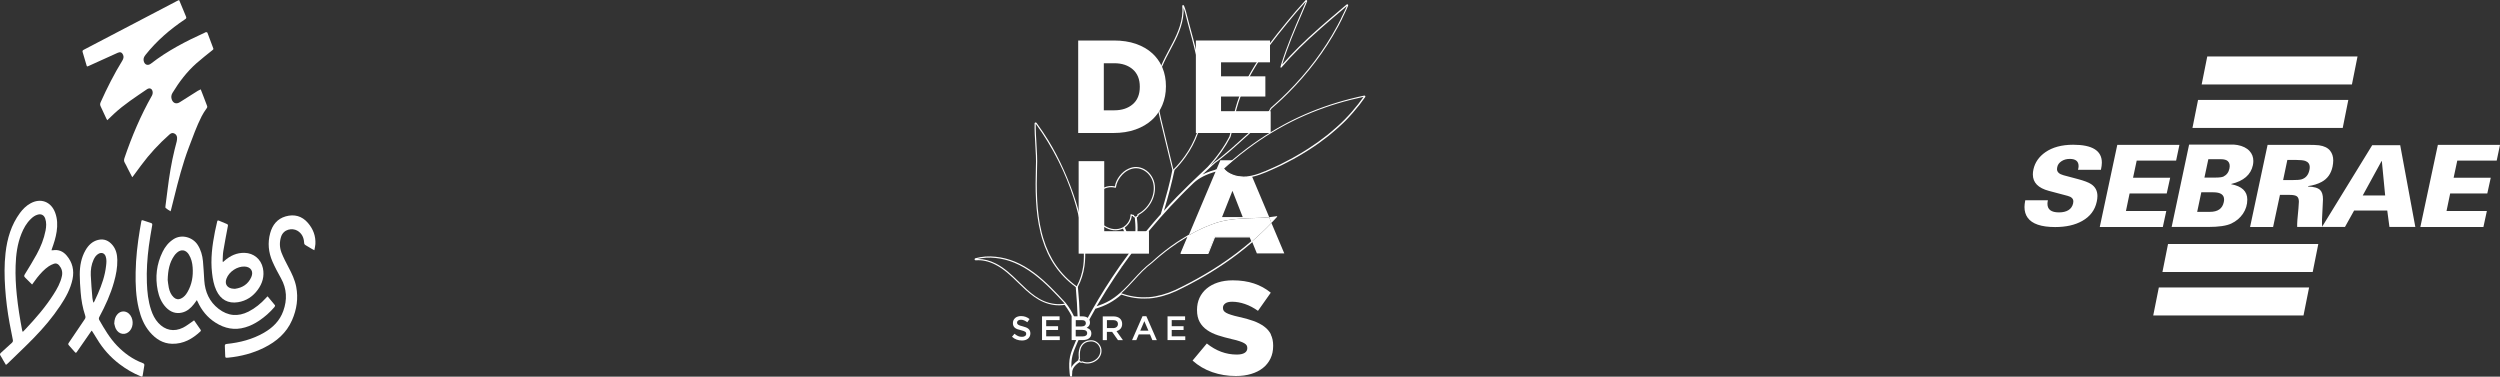 <svg xmlns="http://www.w3.org/2000/svg" width="531" height="80" viewBox="0 0 531 80" fill="none"><rect x="0" y="0" width="531" height="80" fill="#333333" stroke="none"/><path fill-rule="evenodd" clip-rule="evenodd" d="M485.833 33.971L484.934 38.25H486.763C487.807 38.25 488.479 38.198 488.81 38.105C489.74 37.834 490.298 37.167 490.515 36.126C490.567 35.897 490.588 35.699 490.588 35.522C490.588 34.845 490.267 34.398 489.616 34.169C489.223 34.044 488.572 33.971 487.673 33.971H485.844H485.833ZM501.833 41.52H506.608L505.905 34.231H505.833L501.843 41.52H501.833ZM467.56 40.833L466.681 44.998H469.379C471.053 44.998 472.035 44.321 472.325 42.957C472.376 42.749 472.397 42.551 472.397 42.374C472.397 41.353 471.632 40.843 470.113 40.843H467.56V40.833ZM469.048 33.825L468.221 37.719H470.505C471.363 37.719 471.952 37.646 472.262 37.501C472.945 37.157 473.368 36.595 473.534 35.793C473.678 35.116 473.565 34.595 473.193 34.231C472.903 33.96 472.407 33.814 471.704 33.814H469.048V33.825ZM461.255 48.215L464.966 30.711H474.474C474.774 30.732 475.032 30.764 475.249 30.805C476.366 31.013 477.224 31.44 477.802 32.075C478.34 32.659 478.609 33.367 478.609 34.189C478.609 34.481 478.578 34.783 478.516 35.085C478.081 37.115 476.541 38.448 473.916 39.073L473.896 39.125C476.18 39.552 477.327 40.635 477.327 42.384C477.327 43.488 477.017 44.487 476.407 45.393C475.787 46.299 474.97 46.986 473.937 47.476C472.903 47.965 471.27 48.205 469.027 48.205H461.265L461.255 48.215ZM430.155 42.53H434.972C434.909 42.842 434.879 43.092 434.879 43.29C434.879 44.508 435.695 45.112 437.328 45.112C438.961 45.112 440.036 44.477 440.325 43.217C440.356 43.061 440.377 42.915 440.377 42.78C440.377 42.207 439.974 41.811 439.178 41.603L435.178 40.541C432.904 39.937 431.778 38.781 431.778 37.053C431.778 36.709 431.819 36.355 431.902 35.97C432.233 34.491 433.08 33.283 434.424 32.336C435.943 31.274 437.917 30.743 440.346 30.743C444.408 30.743 446.434 32.003 446.434 34.533C446.434 34.949 446.372 35.46 446.237 36.064H441.369C441.452 35.751 441.493 35.491 441.493 35.283C441.493 34.262 440.873 33.752 439.623 33.752C438.93 33.752 438.341 33.919 437.845 34.252C437.349 34.585 437.049 35.002 436.956 35.512C436.925 35.647 436.904 35.782 436.904 35.907C436.904 36.543 437.38 36.98 438.32 37.23L441.369 38.042C442.692 38.396 443.622 38.75 444.15 39.104C445.049 39.687 445.493 40.541 445.493 41.645C445.493 42.02 445.442 42.415 445.349 42.842C444.966 44.633 443.932 45.997 442.258 46.934C440.718 47.799 438.816 48.226 436.522 48.226C433.566 48.226 431.612 47.559 430.672 46.237C430.227 45.622 430 44.862 430 43.967C430 43.602 430.052 43.123 430.165 42.53H430.155ZM445.989 48.215L449.71 30.774H462.909L462.206 34.116H453.834L453.059 37.751H460.945L460.211 41.093H452.325L451.55 44.821H460.118L459.384 48.215H445.989ZM514.081 48.215L517.801 30.774H531L530.297 34.116H521.925L521.15 37.751H529.036L528.302 41.093H520.416L519.641 44.821H528.209L527.476 48.215H514.081ZM467.632 17.945H499.549L500.737 12H468.821L467.632 17.945ZM465.679 27.171H497.595L498.784 21.226H466.867L465.679 27.171ZM459.302 57.774H491.218L492.407 51.828H460.49L459.302 57.774ZM457.348 67H489.265L490.453 61.054H458.537L457.348 67ZM493.192 48.205L503.859 30.836H509.802L513.016 48.205H507.517L507.052 44.717H500.014L498.071 48.205H487.921C487.89 47.559 487.973 46.247 488.19 44.269C488.252 43.571 488.283 43.103 488.283 42.842C488.283 42.311 488.148 41.936 487.88 41.718C487.611 41.499 487.084 41.395 486.309 41.395H484.262L482.805 48.215H477.916L481.637 30.764H489.771C491.166 30.764 492.097 30.795 492.551 30.857C493.657 31.013 494.443 31.409 494.918 32.013C495.352 32.565 495.58 33.242 495.58 34.064C495.58 34.481 495.528 34.929 495.435 35.397C495.115 36.897 494.339 37.98 493.12 38.636C492.324 39.073 491.363 39.364 490.247 39.531L490.226 39.625C491.487 39.656 492.355 39.906 492.81 40.374C493.202 40.76 493.399 41.416 493.399 42.332C493.399 42.634 493.378 43.165 493.327 43.904C493.182 46.06 493.151 47.497 493.234 48.205H493.192Z" fill="white"></path><path d="M246.904 14.396C246.856 14.279 246.797 14.152 246.739 14.035C246.252 12.992 245.59 12.094 244.743 11.323C243.798 10.465 242.64 9.792 241.267 9.314C239.894 8.836 238.326 8.602 236.573 8.602H229.008V28.249H236.466C238.219 28.249 239.796 28.005 241.189 27.507C242.581 27.01 243.75 26.327 244.704 25.439C245.269 24.922 245.755 24.337 246.155 23.703C246.437 23.264 246.68 22.796 246.885 22.308C247.391 21.098 247.644 19.791 247.644 18.367V18.308C247.644 16.884 247.401 15.577 246.904 14.396ZM242.094 18.454C242.094 20.045 241.598 21.274 240.605 22.132C239.611 22.991 238.297 23.43 236.671 23.43H234.451V13.431H236.671C238.297 13.431 239.611 13.87 240.605 14.738C241.598 15.606 242.094 16.835 242.094 18.406V18.464V18.454Z" fill="white"></path><path d="M259.348 23.615V20.503H268.764V16.211H259.348V13.236H269.747V8.602H254.003V28.249H269.893V23.615H259.358H259.348Z" fill="white"></path><path d="M234.539 49.105V34.228H229.105V53.875H244.042V49.105H234.539Z" fill="white"></path><path d="M270.059 47.349C268.744 48.725 267.362 50.032 265.921 51.271L266.962 53.827H272.785L270.049 47.349H270.059ZM259.202 34.043L258.316 36.141C258.861 35.984 259.407 35.848 259.952 35.731C260.585 35.155 261.218 34.59 261.88 34.043H259.202ZM265.872 37.428C265.794 37.448 265.716 37.458 265.638 37.467C265.599 37.467 265.551 37.487 265.521 37.487C265.473 37.497 265.434 37.506 265.385 37.516C265.346 37.516 265.317 37.526 265.278 37.536C265.122 37.555 264.966 37.575 264.811 37.594C264.791 37.594 264.781 37.594 264.762 37.594C264.596 37.614 264.421 37.614 264.256 37.614C264.246 37.614 264.226 37.614 264.217 37.614H264.187C264.187 37.614 264.119 37.614 264.08 37.614C263.759 37.614 263.447 37.584 263.126 37.526H263.107C263.038 37.516 262.97 37.506 262.902 37.487C262.902 37.487 262.892 37.487 262.883 37.487C262.766 37.467 262.649 37.438 262.532 37.409C262.464 37.389 262.396 37.37 262.318 37.35C262.279 37.35 262.25 37.331 262.211 37.321C262.162 37.301 262.113 37.292 262.074 37.272C262.006 37.253 261.948 37.233 261.89 37.204C261.821 37.175 261.763 37.155 261.704 37.126C261.636 37.097 261.558 37.067 261.49 37.028C261.51 37.038 261.529 37.048 261.559 37.067C261.51 37.048 261.461 37.019 261.412 36.999C261.373 36.98 261.335 36.96 261.296 36.941C261.227 36.911 261.169 36.872 261.101 36.833C261.072 36.814 261.033 36.794 260.994 36.775C260.926 36.736 260.867 36.697 260.809 36.658C260.809 36.658 260.799 36.658 260.789 36.648C260.663 36.56 260.546 36.472 260.429 36.375L260.293 36.248C260.293 36.248 260.215 36.17 260.176 36.131C260.117 36.072 260.069 36.004 260.02 35.946C260.001 35.926 259.981 35.897 259.962 35.877C259.397 36.004 258.822 36.15 258.248 36.306L252.484 49.964V49.983C252.97 49.7 253.467 49.437 253.964 49.173C254.178 49.066 254.392 48.959 254.616 48.852C254.84 48.744 255.054 48.647 255.278 48.539C255.298 48.52 255.327 48.52 255.346 48.51C255.502 48.442 255.648 48.373 255.794 48.305C255.989 48.217 256.184 48.139 256.388 48.052C256.768 47.895 257.148 47.739 257.537 47.603C258.628 47.183 259.738 46.91 260.877 46.725C260.926 46.725 260.964 46.715 261.003 46.705C261.159 46.676 261.305 46.657 261.451 46.637C261.558 46.618 261.666 46.608 261.773 46.598C261.928 46.579 262.084 46.559 262.24 46.549C262.289 46.549 262.337 46.539 262.386 46.53C264.119 46.354 265.872 46.325 267.605 46.266C268.267 46.247 268.92 46.198 269.582 46.13L265.911 37.428H265.872ZM259.562 46.11L261.773 40.53L263.954 46.11H259.562Z" fill="white"></path><path d="M269.961 71.044C269.621 70.381 269.144 69.815 268.501 69.347C267.868 68.879 267.099 68.479 266.193 68.157C265.288 67.835 264.275 67.542 263.155 67.308C262.483 67.162 261.928 67.016 261.49 66.869C261.052 66.733 260.702 66.596 260.448 66.45C260.195 66.313 260.02 66.157 259.913 65.991C259.806 65.826 259.757 65.63 259.757 65.406V65.347C259.757 64.987 259.923 64.694 260.244 64.45C260.565 64.206 261.062 64.089 261.714 64.089C262.59 64.089 263.506 64.255 264.441 64.577C265.385 64.899 266.3 65.387 267.196 66.021L269.913 62.167C268.851 61.299 267.663 60.645 266.339 60.207C265.025 59.768 263.525 59.543 261.841 59.543C260.663 59.543 259.611 59.699 258.676 60.002C257.742 60.304 256.943 60.743 256.281 61.299C255.619 61.855 255.113 62.528 254.762 63.289C254.421 64.05 254.246 64.889 254.246 65.806V65.865C254.246 66.869 254.441 67.718 254.82 68.401C255.2 69.084 255.726 69.65 256.388 70.108C257.05 70.567 257.829 70.937 258.725 71.23C259.621 71.522 260.594 71.786 261.636 72.03C262.308 72.176 262.853 72.322 263.272 72.469C263.691 72.605 264.022 72.752 264.275 72.898C264.528 73.044 264.703 73.2 264.791 73.356C264.879 73.513 264.927 73.698 264.927 73.903V73.961C264.927 74.391 264.733 74.722 264.353 74.956C263.973 75.19 263.418 75.308 262.688 75.308C260.409 75.308 258.287 74.527 256.33 72.957L253.301 76.585C254.519 77.678 255.911 78.497 257.488 79.044C259.066 79.59 260.731 79.863 262.493 79.863C263.691 79.863 264.772 79.717 265.745 79.424C266.719 79.132 267.547 78.712 268.238 78.166C268.929 77.62 269.465 76.946 269.844 76.166C270.224 75.385 270.419 74.488 270.419 73.474V73.415C270.419 72.498 270.253 71.708 269.913 71.044H269.961Z" fill="white"></path><path d="M229.018 67.669C229.018 67.669 228.959 67.66 228.94 67.64C228.911 67.621 228.891 67.582 228.891 67.543C228.823 65.494 228.696 63.289 228.492 60.987C225.006 58.441 222.669 55.066 221.345 50.666C221.267 50.413 221.199 50.159 221.131 49.905C221.082 49.739 221.043 49.583 221.004 49.417C221.004 49.408 221.004 49.398 221.004 49.388C219.904 44.979 219.884 40.121 220.021 35.536C220.099 33.887 219.992 32.219 219.894 30.6C219.807 29.166 219.719 27.683 219.748 26.22C219.748 26.2 219.748 26.191 219.748 26.171C219.758 26.132 219.777 26.093 219.816 26.064C219.816 26.064 219.855 26.034 219.884 26.025C219.884 26.025 219.894 26.025 219.904 26.015C219.923 26.015 219.933 26.015 219.953 26.015C219.962 26.015 219.972 26.015 219.982 26.015C220.108 26.015 220.186 26.122 220.235 26.2C220.245 26.22 220.254 26.23 220.264 26.239C221.199 27.527 221.997 28.717 222.708 29.888C224.957 33.556 227.061 38.228 228.492 42.725C229.68 46.471 230.975 51.905 230.352 56.49C230.128 58.099 229.651 59.592 228.94 60.928C229.144 62.977 229.29 65.201 229.358 67.533C229.358 67.601 229.31 67.66 229.242 67.66C229.173 67.66 229.105 67.659 229.047 67.679C229.047 67.679 229.037 67.679 229.027 67.679L229.018 67.669ZM221.248 49.359C221.287 49.515 221.326 49.671 221.374 49.827C221.442 50.091 221.52 50.344 221.588 50.598C222.903 54.949 225.22 58.295 228.687 60.821C229.397 59.504 229.865 58.031 230.089 56.441C230.712 51.827 229.203 40.979 222.484 30.015C221.773 28.844 220.985 27.654 220.06 26.386C220.06 26.386 220.03 26.356 220.021 26.327C220.021 26.317 220.001 26.298 219.992 26.288C219.972 27.703 220.06 29.166 220.147 30.58C220.245 32.209 220.352 33.887 220.274 35.546C220.138 40.111 220.157 44.95 221.248 49.359Z" fill="white"></path><path d="M228.141 68.118H228.122C228.083 68.118 228.044 68.079 228.024 68.04C227.538 66.869 226.905 65.767 226.126 64.753C225.542 64.87 224.665 64.889 223.974 64.792C220.722 64.401 218.453 62.197 216.262 60.07C214.763 58.607 213.205 57.095 211.345 56.178C209.962 55.485 208.57 55.183 207.294 55.29C207.187 55.31 207.041 55.261 207.012 55.134C206.993 55.095 206.993 55.017 207.041 54.949C207.08 54.89 207.139 54.851 207.207 54.841C208.58 54.471 210.021 54.373 211.491 54.539C214.276 54.822 216.944 55.924 219.621 57.914C219.651 57.924 219.67 57.944 219.69 57.963C222.163 59.816 224.402 62.226 226.369 64.353C227.051 65.211 227.654 66.196 228.161 67.269C228.239 67.445 228.317 67.611 228.385 67.786C228.404 67.835 228.385 67.903 228.346 67.933C228.297 67.972 228.258 68.02 228.209 68.06C228.18 68.089 228.151 68.099 228.122 68.099L228.141 68.118ZM207.83 55.017C208.998 55.017 210.235 55.339 211.462 55.953C213.361 56.89 214.928 58.412 216.437 59.895C218.696 62.099 220.829 64.177 224.003 64.548C224.694 64.645 225.59 64.616 226.145 64.489C224.198 62.382 221.978 59.992 219.524 58.168C219.524 58.168 219.514 58.158 219.505 58.148C219.505 58.148 219.495 58.148 219.485 58.139C216.837 56.168 214.208 55.075 211.462 54.793C210.118 54.636 208.804 54.715 207.548 55.017C207.635 55.017 207.733 55.017 207.82 55.017H207.83Z" fill="white"></path><path d="M271.217 45.915C270.662 46.003 270.107 46.081 269.543 46.14L270.049 47.349C270.458 46.93 270.847 46.501 271.247 46.062C271.286 46.023 271.295 45.925 271.217 45.915Z" fill="white"></path><path d="M240.108 54.002H239.884C239.884 54.002 239.796 53.973 239.767 53.934C239.748 53.895 239.748 53.837 239.777 53.797C239.981 53.515 240.186 53.241 240.39 52.968C240.39 52.939 240.41 52.9 240.429 52.842C240.303 52.598 239.894 51.681 239.28 50.286L238.677 48.939C238.609 48.783 238.55 48.647 238.511 48.559C237.255 49.164 235.785 49.017 234.461 48.149C232.854 47.086 231.491 44.891 232.026 42.764C232.318 41.506 233.253 40.384 234.48 39.838C235.249 39.496 236.048 39.418 236.797 39.594C237.021 38.072 238.287 36.424 239.728 35.819C240.838 35.302 242.036 35.36 243.107 35.965C244.314 36.658 245.152 37.975 245.288 39.409C245.541 41.847 244.129 44.403 241.841 45.652C241.841 45.788 241.783 45.925 241.685 46.013C241.627 46.071 241.549 46.12 241.452 46.169C241.598 47.144 241.656 48.12 241.607 49.096C241.568 50.071 241.422 51.027 241.179 51.964C241.948 50.968 242.737 49.983 243.535 49.008C244.548 47.779 245.561 46.588 246.544 45.496C247.761 41.545 248.55 38.56 249.008 36.102C248.842 35.458 248.637 34.59 248.452 33.829C248.355 33.438 248.267 33.068 248.19 32.736L247.362 29.331C247.196 28.6 247.012 27.858 246.836 27.137C246.564 26.015 246.271 24.864 246.048 23.713C245.687 21.888 245.522 20.386 245.531 18.972C245.512 17.421 245.862 15.831 246.632 13.987C246.632 13.987 246.632 13.977 246.632 13.967C247.138 12.738 247.781 11.548 248.394 10.387C248.618 9.968 248.842 9.548 249.056 9.129C250.156 7.022 251.393 4.212 251.111 1.266C251.111 1.247 251.111 1.217 251.12 1.198C251.15 1.149 251.189 1.11 251.247 1.09C251.247 1.09 251.266 1.09 251.276 1.09C251.325 1.09 251.344 1.09 251.374 1.09C251.403 1.1 251.422 1.12 251.432 1.139C251.471 1.188 251.49 1.246 251.51 1.286C251.802 1.968 252.026 2.866 252.24 3.734C252.347 4.154 252.445 4.553 252.542 4.895C252.678 5.392 252.815 5.9 252.951 6.417C253.272 7.597 253.603 8.817 253.886 9.987C253.954 10.29 254.032 10.592 254.1 10.894L254.129 11.002C254.246 11.489 254.373 11.987 254.499 12.475C255.21 15.255 255.94 18.133 255.833 20.981C255.804 21.567 255.765 22.376 255.726 22.942C255.521 24.786 255.093 26.571 254.47 28.278C253.808 30.102 252.922 31.79 251.841 33.292C251.13 34.307 250.283 35.302 249.475 36.092C248.852 39.009 248.082 41.925 247.216 44.784C248.92 42.794 250.906 40.843 252.824 38.96L252.98 38.814C253.672 38.131 254.402 37.448 255.103 36.785C255.57 36.346 256.028 35.916 256.485 35.477C258.423 33.38 259.981 31.195 261.13 28.98C261.208 28.727 261.276 28.444 261.334 28.22C261.519 27.468 261.656 26.688 261.792 25.927C261.928 25.156 262.074 24.357 262.259 23.586C262.298 23.401 262.347 23.215 262.406 23.03C262.639 22.181 262.912 21.313 263.233 20.454C263.623 19.411 264.08 18.347 264.596 17.303C264.811 16.874 265.015 16.494 265.21 16.143L265.346 15.889C265.346 15.889 265.395 15.801 265.424 15.752L265.765 15.138C265.843 15.001 265.93 14.865 266.008 14.728L266.427 14.026C266.602 13.733 266.787 13.441 266.972 13.158C267.741 11.958 268.618 10.68 269.66 9.275C270.672 7.919 271.821 6.475 273.262 4.719C273.613 4.29 273.963 3.861 274.324 3.451L275.229 2.368C275.979 1.51 276.641 0.759 277.264 0.086C277.313 0.037 277.391 -0.022 277.488 0.008C277.576 0.027 277.634 0.095 277.644 0.193C277.644 0.203 277.644 0.222 277.644 0.232C277.624 0.31 277.566 0.447 277.488 0.642C277.459 0.7 277.439 0.759 277.43 0.788C277.342 0.993 277.167 1.403 276.991 1.812C276.806 2.242 276.621 2.681 276.534 2.895C275.054 6.29 273.525 9.909 272.396 13.548L272.347 13.704C274.547 11.177 277.089 8.68 280.273 5.88C281.763 4.563 283.33 3.246 284.83 1.968L285.979 0.993C285.979 0.993 286.066 0.925 286.134 0.915C286.242 0.895 286.319 0.973 286.349 1.061C286.358 1.168 286.329 1.227 286.31 1.276C286.31 1.286 286.3 1.305 286.29 1.315L285.92 2.173C285.657 2.749 285.375 3.344 285.054 3.997V4.027C285.054 4.027 285.015 4.095 284.995 4.134C284.956 4.222 284.908 4.31 284.859 4.397L284.674 4.758C284.577 4.953 284.469 5.149 284.372 5.353C284.314 5.461 284.255 5.568 284.197 5.666L284.148 5.763C281.422 10.807 277.848 15.548 273.525 19.859C273.418 19.967 273.301 20.084 273.184 20.191C272.931 20.445 272.678 20.689 272.415 20.942C272.24 21.108 272.065 21.264 271.899 21.42C271.217 22.054 270.614 22.601 270.049 23.088C269.942 23.293 269.835 23.488 269.708 23.683C269.319 24.337 268.832 24.971 268.238 25.634C268.238 25.644 268.209 25.673 268.189 25.693C268.141 25.751 268.082 25.81 268.014 25.878C267.819 26.093 267.615 26.307 267.401 26.522C267.401 26.522 267.401 26.522 267.391 26.532C267.371 26.542 267.352 26.571 267.323 26.59L267.245 26.659C266.729 27.166 266.183 27.663 265.658 28.151L265.112 28.649C264.918 28.824 264.723 28.99 264.538 29.166C264.314 29.371 264.08 29.585 263.837 29.8L263.632 29.985C262.347 31.146 261.091 32.278 259.757 33.341C259.066 33.907 258.53 34.316 258.17 34.551C258.131 34.58 258.121 34.59 258.102 34.599L257.79 34.902C257.79 34.902 257.79 34.902 257.781 34.902C257.781 34.902 257.761 34.911 257.761 34.921C257.732 34.95 257.703 34.98 257.654 34.999C257.488 35.155 256.252 36.287 255.405 37.077C255.892 36.824 256.446 36.599 257.079 36.375C257.488 36.238 257.897 36.111 258.287 36.004C258.335 35.994 258.384 36.004 258.413 36.043C258.443 36.082 258.452 36.131 258.433 36.18L258.365 36.355C258.365 36.355 258.316 36.414 258.287 36.433C256.184 37.028 254.684 37.799 253.545 38.843C253.428 38.95 253.311 39.067 253.204 39.175C252.893 39.477 252.581 39.77 252.279 40.072C252.24 40.101 252.211 40.14 252.182 40.17C252.153 40.199 252.114 40.238 252.075 40.267C251.88 40.462 251.705 40.638 251.529 40.813L250.838 41.516C250.186 42.179 249.514 42.882 248.822 43.623C248.754 43.701 248.676 43.769 248.608 43.847C247.849 44.667 247.187 45.398 246.593 46.071C246.573 46.091 246.564 46.11 246.544 46.12C245.785 46.988 245.103 47.769 244.47 48.539C244.295 48.754 244.12 48.959 243.944 49.173C242.64 50.744 241.393 52.354 240.215 53.944C240.196 53.973 240.157 53.993 240.118 53.993L240.108 54.002ZM240.692 52.773C240.692 52.773 240.712 52.841 240.702 52.88C240.751 52.822 240.79 52.763 240.838 52.705H240.819C240.819 52.705 240.809 52.705 240.799 52.705C240.79 52.734 240.76 52.763 240.731 52.783C240.721 52.783 240.712 52.783 240.702 52.783L240.692 52.773ZM239.845 50.481L240.653 52.256C240.867 51.349 241.091 50.354 241.14 49.408C241.14 49.31 241.16 49.203 241.16 49.105C241.208 48.13 241.101 46.959 241.033 46.227C240.877 46.179 240.673 46.091 240.634 45.886C240.575 45.886 240.517 45.867 240.468 45.857C240.439 45.857 240.41 45.837 240.381 45.828C240.303 46.793 239.767 47.71 238.901 48.335C238.959 48.461 239.056 48.666 239.212 49.027V49.056C239.378 49.388 239.533 49.759 239.66 50.042C239.718 50.178 239.787 50.315 239.845 50.461C239.845 50.461 239.845 50.481 239.855 50.49L239.845 50.481ZM236.009 39.76C235.541 39.76 235.064 39.867 234.597 40.072C233.438 40.589 232.552 41.642 232.279 42.823C231.783 44.842 233.078 46.93 234.607 47.935C235.902 48.783 237.323 48.91 238.521 48.276C238.54 48.266 238.57 48.257 238.599 48.266C238.599 48.237 238.628 48.198 238.657 48.178C239.563 47.564 240.118 46.608 240.127 45.623C240.127 45.574 240.147 45.535 240.186 45.515C240.225 45.496 240.273 45.486 240.312 45.515C240.39 45.554 240.449 45.584 240.527 45.603C240.605 45.623 240.692 45.632 240.77 45.642C240.799 45.642 240.838 45.662 240.858 45.691C240.877 45.72 240.887 45.749 240.887 45.788C240.877 45.876 240.926 45.925 241.16 46.003H241.189C241.189 46.003 241.208 46.023 241.218 46.023C241.228 46.003 241.247 45.993 241.267 45.984C241.374 45.945 241.452 45.896 241.51 45.837C241.568 45.788 241.598 45.701 241.578 45.632C241.559 45.574 241.588 45.515 241.646 45.486C243.886 44.296 245.278 41.818 245.035 39.448C244.908 38.101 244.12 36.853 242.98 36.199C241.987 35.633 240.877 35.585 239.835 36.063C238.472 36.628 237.226 38.277 237.041 39.731V39.789C237.041 39.789 236.992 39.848 236.963 39.867C236.934 39.887 236.895 39.887 236.866 39.877C236.583 39.799 236.301 39.76 236.009 39.76ZM246.836 45.408C246.836 45.408 246.836 45.428 246.836 45.437C246.836 45.437 246.846 45.428 246.856 45.418C246.856 45.418 246.856 45.418 246.846 45.418L246.836 45.408ZM246.856 14.065C246.856 14.065 246.856 14.075 246.856 14.084C246.096 15.909 245.755 17.46 245.775 18.991C245.765 20.396 245.921 21.879 246.281 23.683C246.505 24.825 246.797 25.976 247.07 27.098C247.245 27.82 247.43 28.561 247.596 29.293L248.423 32.697C248.501 33.019 248.589 33.399 248.686 33.79C248.861 34.541 249.066 35.389 249.231 36.033C249.231 36.033 249.231 36.033 249.231 36.024C249.231 35.994 249.251 35.975 249.27 35.955C250.079 35.175 250.916 34.18 251.636 33.165C252.708 31.683 253.584 30.014 254.236 28.21C254.859 26.522 255.268 24.756 255.483 22.942C255.521 22.376 255.561 21.567 255.58 20.991C255.687 18.172 254.957 15.323 254.256 12.553C254.129 12.055 254.003 11.568 253.886 11.08L253.857 10.972C253.779 10.67 253.711 10.358 253.642 10.055C253.36 8.895 253.029 7.675 252.708 6.495C252.571 5.988 252.435 5.48 252.299 4.973C252.201 4.622 252.104 4.222 251.997 3.802C251.812 3.051 251.627 2.29 251.393 1.666C251.529 4.524 250.351 7.207 249.28 9.256C249.066 9.675 248.842 10.094 248.618 10.524C248.005 11.675 247.372 12.855 246.875 14.065H246.856ZM277.283 0.427C276.699 1.061 276.096 1.754 275.414 2.534L274.508 3.617C274.158 4.036 273.807 4.456 273.457 4.885C272.016 6.631 270.877 8.075 269.864 9.431C268.822 10.836 267.946 12.094 267.186 13.294C267.001 13.577 266.816 13.87 266.641 14.162L266.222 14.865C266.144 15.001 266.057 15.138 265.979 15.274L265.638 15.889C265.638 15.889 265.59 15.977 265.57 16.016L265.434 16.27C265.239 16.621 265.044 16.991 264.83 17.421C264.324 18.455 263.866 19.508 263.477 20.552C263.155 21.401 262.883 22.259 262.659 23.108C262.61 23.293 262.561 23.469 262.513 23.654C262.318 24.425 262.182 25.215 262.045 25.985C261.909 26.746 261.773 27.527 261.578 28.288C261.519 28.522 261.451 28.805 261.364 29.088C260.283 31.185 258.852 33.234 257.079 35.214C257.342 34.97 257.508 34.814 257.508 34.814C257.527 34.794 257.547 34.785 257.566 34.785C257.566 34.785 257.566 34.765 257.586 34.755C257.595 34.746 257.615 34.726 257.625 34.716L257.995 34.375C257.995 34.375 258.024 34.355 258.034 34.346C258.394 34.112 258.92 33.712 259.601 33.156C260.926 32.092 262.182 30.971 263.467 29.81L263.671 29.624C263.905 29.41 264.139 29.195 264.372 28.99C264.567 28.814 264.752 28.649 264.957 28.473L265.502 27.976C266.028 27.498 266.573 27 267.089 26.493L267.167 26.424C267.167 26.424 267.216 26.376 267.235 26.366C267.235 26.356 267.255 26.346 267.264 26.337C267.459 26.142 267.663 25.927 267.858 25.712C267.917 25.644 267.975 25.586 268.033 25.527C268.053 25.508 268.063 25.498 268.063 25.498C268.657 24.825 269.134 24.2 269.513 23.566C269.63 23.371 269.747 23.166 269.854 22.962C269.854 22.952 269.874 22.932 269.883 22.922C270.448 22.435 271.062 21.879 271.743 21.245C271.919 21.088 272.084 20.932 272.259 20.767C272.512 20.523 272.775 20.269 273.028 20.015C273.145 19.908 273.253 19.791 273.369 19.684C277.673 15.392 281.227 10.67 283.944 5.646L284.002 5.549C284.06 5.451 284.119 5.344 284.168 5.236C284.275 5.041 284.372 4.846 284.469 4.651L284.654 4.29C284.703 4.202 284.742 4.115 284.791 4.027C284.81 3.997 284.82 3.958 284.839 3.929V3.9C285.18 3.246 285.463 2.651 285.725 2.076L286.076 1.266L285.024 2.173C283.515 3.451 281.957 4.768 280.467 6.085C277.099 9.041 274.46 11.655 272.181 14.328C272.142 14.377 272.074 14.387 272.026 14.357C271.977 14.328 271.948 14.27 271.967 14.211C272.016 14.036 272.074 13.85 272.123 13.675L272.181 13.479C273.321 9.831 274.859 6.202 276.329 2.798C276.427 2.583 276.612 2.144 276.787 1.715C276.962 1.295 277.137 0.886 277.225 0.69C277.235 0.661 277.264 0.603 277.293 0.544C277.303 0.515 277.322 0.476 277.342 0.427H277.283Z" fill="white"></path><path d="M252.474 49.974C252.591 49.915 252.698 49.857 252.815 49.788C252.698 49.857 252.591 49.905 252.474 49.974Z" fill="white"></path><path d="M232.845 64.899L232.63 65.26C232.698 65.143 232.767 65.016 232.845 64.899Z" fill="white"></path><path d="M232.845 64.899L232.63 65.26C232.698 65.143 232.767 65.016 232.845 64.899Z" fill="white"></path><path d="M232.845 64.899L232.63 65.26C232.698 65.143 232.767 65.016 232.845 64.899Z" fill="white"></path><path d="M264.207 37.751C264.207 37.751 264.139 37.751 264.119 37.751H264.071C263.73 37.751 263.408 37.712 263.097 37.663C263.097 37.663 263.087 37.663 263.077 37.663C262.999 37.653 262.931 37.643 262.863 37.624C262.727 37.594 262.61 37.565 262.493 37.536L262.279 37.477C262.279 37.477 262.211 37.458 262.172 37.448L262.036 37.399C261.977 37.38 261.909 37.36 261.841 37.331L261.763 37.302C261.763 37.302 261.685 37.273 261.646 37.253L261.607 37.233C261.607 37.233 261.549 37.214 261.52 37.194C261.52 37.194 261.5 37.194 261.49 37.194C261.461 37.185 261.422 37.165 261.393 37.146L261.334 37.116C261.334 37.116 261.266 37.087 261.227 37.068C261.14 37.019 261.072 36.99 261.013 36.951L260.906 36.892C260.838 36.853 260.77 36.804 260.702 36.765C260.702 36.765 260.672 36.746 260.672 36.736C260.565 36.668 260.448 36.58 260.322 36.473L260.069 36.229C260.01 36.16 259.952 36.092 259.903 36.034C259.27 36.17 258.754 36.307 258.267 36.443C258.219 36.453 258.17 36.443 258.141 36.404C258.112 36.365 258.102 36.316 258.121 36.268L258.189 36.092C258.189 36.092 258.238 36.034 258.267 36.024C258.745 35.887 259.251 35.76 259.874 35.624C260.517 35.029 261.159 34.473 261.773 33.956C262.727 33.146 263.73 32.346 264.83 31.517L265.054 31.351C265.443 31.058 265.833 30.785 266.222 30.502C266.476 30.327 266.729 30.151 266.982 29.976L267.566 29.576C268.326 29.059 269.046 28.6 269.776 28.151C269.796 28.132 269.815 28.122 269.845 28.112C270.701 27.576 271.626 27.049 272.639 26.493C272.863 26.366 273.087 26.249 273.311 26.132C273.574 25.996 273.837 25.859 274.109 25.722C274.401 25.566 274.703 25.42 275.005 25.274C275.083 25.235 275.161 25.205 275.239 25.166C275.365 25.098 275.502 25.04 275.638 24.971L275.979 24.815C279.367 23.245 283.019 21.957 286.806 20.991C287.965 20.698 288.89 20.484 289.766 20.299C289.766 20.299 289.805 20.299 289.815 20.299C289.864 20.299 289.903 20.318 289.942 20.347C289.961 20.357 289.971 20.367 289.971 20.386C289.98 20.406 289.99 20.425 290 20.445C290 20.455 290 20.474 290 20.484C290 20.523 290 20.572 289.971 20.611C289.221 21.694 288.413 22.737 287.488 23.791C287.468 23.81 287.459 23.82 287.449 23.84L287.244 24.074C287.059 24.288 286.884 24.483 286.709 24.669C286.689 24.688 286.67 24.718 286.641 24.747C286.563 24.835 286.475 24.922 286.388 25.02C286.329 25.079 286.29 25.127 286.242 25.176L286.125 25.303C286.057 25.381 285.979 25.449 285.91 25.527L285.794 25.644C285.638 25.8 285.482 25.956 285.316 26.113L285.19 26.23C285.19 26.23 285.112 26.308 285.073 26.337C284.966 26.444 284.859 26.542 284.752 26.639C284.645 26.737 284.538 26.844 284.421 26.942C284.216 27.127 284.012 27.312 283.798 27.498L283.749 27.537C283.525 27.732 283.301 27.917 283.077 28.112C282.97 28.21 282.853 28.298 282.746 28.395C282.512 28.59 282.288 28.766 282.074 28.942C280.828 29.927 279.504 30.883 278.111 31.771C277.069 32.444 275.94 33.117 274.771 33.77C274.723 33.8 274.567 33.878 273.983 34.18L273.613 34.375C273.554 34.404 273.496 34.444 273.437 34.473C273.291 34.551 273.155 34.619 273.009 34.687L272.785 34.804C272.551 34.922 272.357 35.029 272.23 35.087C272.152 35.126 272.113 35.146 272.084 35.156C271.909 35.234 271.636 35.361 271.305 35.517L271.247 35.546C271.247 35.546 271.198 35.565 271.169 35.585C270.964 35.682 270.75 35.77 270.555 35.858L270.253 35.995C270.127 36.053 269.991 36.112 269.874 36.16L269.806 36.19C269.708 36.229 269.611 36.278 269.513 36.316C269.328 36.395 269.163 36.463 269.027 36.531C269.027 36.531 268.998 36.541 268.988 36.551C268.092 36.921 267.04 37.331 265.94 37.565C265.862 37.585 265.774 37.594 265.706 37.604L265.589 37.624C265.589 37.624 265.502 37.643 265.453 37.653H265.395C265.395 37.653 265.356 37.663 265.336 37.672C265.181 37.692 265.025 37.712 264.869 37.731C264.84 37.731 264.82 37.731 264.811 37.731C264.645 37.751 264.47 37.751 264.304 37.751C264.295 37.751 264.275 37.751 264.265 37.751H264.207ZM263.146 37.409C263.457 37.458 263.759 37.487 264.08 37.497H264.178L264.207 37.624V37.497C264.207 37.497 264.236 37.497 264.246 37.497C264.411 37.497 264.577 37.497 264.742 37.477C264.772 37.477 264.781 37.477 264.801 37.477C264.937 37.468 265.103 37.448 265.249 37.419H265.297C265.297 37.419 265.336 37.409 265.356 37.399C265.385 37.399 265.424 37.389 265.473 37.38L265.599 37.35C265.677 37.341 265.755 37.321 265.823 37.312C266.904 37.087 267.936 36.677 268.812 36.316L268.89 36.424L268.842 36.307C268.997 36.229 269.173 36.16 269.358 36.082C269.455 36.043 269.552 36.004 269.64 35.956L269.708 35.926C269.835 35.868 269.961 35.819 270.088 35.761L270.39 35.624C270.594 35.536 270.799 35.448 270.994 35.351C271.023 35.341 271.052 35.322 271.081 35.312L271.14 35.282C271.461 35.136 271.743 35.009 271.918 34.922C271.928 34.922 271.977 34.892 272.045 34.853C272.172 34.785 272.366 34.687 272.6 34.57L272.824 34.453C272.97 34.385 273.106 34.307 273.243 34.239C273.301 34.209 273.36 34.17 273.428 34.141L273.798 33.946C274.177 33.751 274.538 33.556 274.577 33.536C275.745 32.883 276.865 32.219 277.907 31.546C279.289 30.659 280.614 29.712 281.85 28.727C282.064 28.561 282.279 28.386 282.493 28.2C282.629 28.093 282.736 28.005 282.843 27.908C283.067 27.712 283.291 27.527 283.505 27.332L283.554 27.293C283.759 27.108 283.973 26.922 284.177 26.747C284.284 26.649 284.392 26.552 284.508 26.444C284.615 26.347 284.713 26.249 284.82 26.152C284.869 26.113 284.898 26.083 284.927 26.054L285.063 25.918C285.229 25.761 285.385 25.605 285.541 25.449L285.657 25.332C285.735 25.254 285.803 25.186 285.872 25.108L285.979 24.991C286.037 24.932 286.076 24.893 286.125 24.845C286.222 24.747 286.31 24.649 286.397 24.552C286.426 24.523 286.436 24.513 286.456 24.493C286.641 24.298 286.816 24.103 286.982 23.908L287.186 23.674C287.186 23.674 287.215 23.635 287.244 23.605C288.121 22.601 288.9 21.606 289.62 20.572C288.802 20.747 287.916 20.952 286.845 21.215C283.038 22.181 279.406 23.469 276.028 25.03L275.687 25.186C275.55 25.244 275.424 25.313 275.297 25.371C275.219 25.41 275.141 25.449 275.064 25.488C274.771 25.635 274.47 25.781 274.177 25.927C273.905 26.064 273.652 26.2 273.379 26.337C273.155 26.454 272.931 26.571 272.707 26.698C271.695 27.244 270.779 27.781 269.893 28.317C269.893 28.317 269.874 28.327 269.864 28.337C269.143 28.776 268.413 29.244 267.654 29.761L267.07 30.161C266.816 30.337 266.563 30.512 266.32 30.688C265.93 30.961 265.541 31.244 265.161 31.537L264.937 31.702C263.837 32.522 262.844 33.322 261.899 34.131C261.286 34.648 260.643 35.204 260 35.8L260.059 35.868C260.108 35.926 260.156 35.985 260.215 36.043L260.458 36.277C260.575 36.375 260.682 36.463 260.799 36.541C260.799 36.541 260.828 36.56 260.838 36.57C260.877 36.599 260.945 36.638 261.003 36.668L261.111 36.726C261.179 36.765 261.237 36.794 261.305 36.834C261.354 36.853 261.383 36.873 261.412 36.892L261.471 36.921C261.471 36.921 261.49 36.921 261.5 36.921C261.549 36.951 261.607 36.97 261.666 36.999L261.704 37.019C261.704 37.019 261.782 37.048 261.812 37.068L261.89 37.097C261.948 37.116 262.006 37.136 262.065 37.155L262.211 37.204C262.211 37.204 262.269 37.224 262.298 37.233L262.513 37.292C262.63 37.321 262.746 37.351 262.853 37.37C262.931 37.39 262.999 37.399 263.058 37.409C263.058 37.409 263.077 37.409 263.087 37.409C263.087 37.409 263.087 37.409 263.077 37.409C263.077 37.409 263.087 37.409 263.097 37.409H263.116C263.116 37.409 263.107 37.409 263.097 37.409H263.146Z" fill="white"></path><path d="M270.059 47.349C268.744 48.725 267.362 50.032 265.921 51.271L265.531 50.315H257.966L256.563 53.827H250.848L252.464 49.993C252.951 49.71 253.448 49.447 253.944 49.184C254.158 49.076 254.373 48.969 254.597 48.862C254.821 48.754 255.035 48.657 255.259 48.549C255.278 48.53 255.307 48.53 255.327 48.52C255.483 48.452 255.629 48.384 255.775 48.315C255.969 48.227 256.164 48.149 256.369 48.062C256.748 47.906 257.128 47.749 257.518 47.613C258.608 47.194 259.718 46.92 260.857 46.735C260.906 46.735 260.945 46.725 260.984 46.715C261.14 46.686 261.286 46.667 261.432 46.647C261.539 46.628 261.646 46.618 261.753 46.608C261.909 46.589 262.065 46.569 262.221 46.559C262.269 46.559 262.318 46.55 262.367 46.54C264.1 46.364 265.852 46.335 267.586 46.276C268.248 46.257 268.9 46.208 269.562 46.14L270.069 47.349H270.059Z" fill="white"></path><path d="M230.858 68.596C230.858 68.596 230.77 68.567 230.751 68.518C230.722 68.45 230.692 68.391 230.653 68.332C230.634 68.293 230.624 68.245 230.653 68.206C232.367 65.035 234.168 62.011 236.174 58.977C237.216 57.387 238.404 55.69 239.806 53.807C239.826 53.778 239.865 53.758 239.903 53.758H240.128C240.128 53.758 240.215 53.788 240.244 53.827C240.274 53.866 240.264 53.924 240.235 53.963C239.631 54.773 239.008 55.631 238.277 56.675L238.151 56.636L238.258 56.714C237.752 57.436 237.265 58.167 236.846 58.782C236.827 58.811 236.817 58.831 236.797 58.86C235.483 60.831 234.305 62.714 233.195 64.606C233.166 64.665 233.127 64.733 233.088 64.791L232.932 65.055C233.74 64.772 234.782 64.382 235.736 63.816C235.863 63.738 235.989 63.66 236.116 63.582C237.878 62.46 239.31 60.899 240.702 59.387C241.9 58.08 243.146 56.724 244.606 55.651C244.899 55.378 245.21 55.104 245.522 54.831L246.223 54.227C246.31 54.148 246.398 54.08 246.486 54.012C247.907 52.841 249.378 51.768 250.887 50.822C250.896 50.822 250.916 50.812 250.926 50.802C251.413 50.49 251.919 50.188 252.435 49.895C252.484 49.866 252.542 49.876 252.581 49.915C252.62 49.954 252.639 50.012 252.61 50.061L251.072 53.719H256.515L257.888 50.295C257.888 50.295 257.956 50.217 258.004 50.217H265.57C265.619 50.217 265.667 50.246 265.687 50.295L266.076 51.251C266.096 51.3 266.076 51.358 266.037 51.398C265.035 52.266 263.973 53.124 262.902 53.944C259.455 56.568 255.551 58.977 251.296 61.104C249.28 62.177 247.42 62.86 245.59 63.191C245.58 63.191 245.57 63.191 245.561 63.191C245.142 63.27 244.597 63.367 244.032 63.396C243.944 63.396 243.857 63.396 243.759 63.396C241.851 63.504 240.03 63.23 238.18 62.567C237.499 63.191 236.544 63.864 235.61 64.382C234.714 64.869 233.643 65.308 232.659 65.572C232.172 66.42 231.656 67.337 231.004 68.547C230.985 68.586 230.936 68.615 230.897 68.615L230.858 68.596ZM238.17 62.294C240.011 62.957 241.822 63.23 243.711 63.123C243.808 63.123 243.886 63.123 243.974 63.123C244.519 63.094 245.054 63.006 245.463 62.928C245.473 62.928 245.493 62.928 245.493 62.918C247.294 62.587 249.144 61.913 251.14 60.85C255.385 58.724 259.28 56.324 262.717 53.709C263.759 52.91 264.791 52.08 265.775 51.232L265.453 50.441H258.063L256.69 53.865C256.69 53.865 256.622 53.944 256.573 53.944H250.857C250.857 53.944 250.78 53.924 250.75 53.885C250.721 53.846 250.721 53.807 250.741 53.768L252.211 50.285C251.549 50.676 250.896 51.085 250.273 51.495C250.264 51.495 250.244 51.515 250.234 51.515C249.008 52.334 247.8 53.222 246.651 54.178C246.554 54.266 246.466 54.334 246.369 54.402L245.668 54.997C245.356 55.27 245.045 55.543 244.743 55.817C243.292 56.88 242.055 58.226 240.868 59.533C240.011 60.47 239.144 61.416 238.18 62.275L238.17 62.294Z" fill="white"></path><path d="M286.835 21.108C286.339 21.225 285.833 21.362 285.336 21.489C285.833 21.352 286.329 21.225 286.826 21.108H286.835Z" fill="white"></path><path d="M275.687 25.088C275.268 25.283 274.849 25.498 274.431 25.703C274.849 25.498 275.258 25.283 275.687 25.088Z" fill="white"></path><path d="M265.736 31.009C265.736 31.009 265.697 31.039 265.687 31.049C265.706 31.039 265.726 31.019 265.736 31.009Z" fill="white"></path><path d="M235.668 63.981C235.785 63.913 235.892 63.845 236.009 63.777C235.902 63.845 235.785 63.913 235.668 63.981Z" fill="white"></path><path d="M236.194 63.66C236.272 63.611 236.36 63.552 236.438 63.494C236.36 63.552 236.272 63.601 236.194 63.66Z" fill="white"></path><path d="M236.729 63.299C236.729 63.299 236.798 63.25 236.827 63.231C236.798 63.25 236.759 63.279 236.729 63.299Z" fill="white"></path><path d="M242.465 50.803C242.367 50.92 242.28 51.037 242.192 51.154C242.289 51.037 242.377 50.92 242.465 50.803Z" fill="white"></path><path d="M277.147 15.684C277.099 15.743 277.05 15.792 277.011 15.85C277.06 15.792 277.108 15.743 277.147 15.684Z" fill="white"></path><path d="M264.48 31.956C264.178 32.19 263.876 32.414 263.584 32.658C263.886 32.424 264.178 32.19 264.48 31.956Z" fill="white"></path><path d="M256.116 37.048C256.116 37.048 256.086 37.057 256.067 37.067C256.086 37.067 256.096 37.057 256.116 37.048Z" fill="white"></path><path d="M255.726 37.233C255.726 37.233 255.668 37.262 255.638 37.272C255.668 37.262 255.697 37.243 255.726 37.233Z" fill="white"></path><path d="M255.327 37.428C255.327 37.428 255.268 37.458 255.239 37.477C255.268 37.458 255.298 37.448 255.327 37.428Z" fill="white"></path><path d="M235.221 64.225C235.221 64.225 235.201 64.235 235.191 64.245C235.201 64.245 235.211 64.235 235.221 64.225Z" fill="white"></path><path d="M233.059 64.528C232.991 64.645 232.913 64.772 232.845 64.889C232.776 65.006 232.698 65.133 232.63 65.25C232.767 65.006 232.923 64.762 233.069 64.518L233.059 64.528Z" fill="white"></path><path d="M239.086 55.26C239.086 55.26 239.115 55.221 239.125 55.202C239.095 55.251 239.056 55.3 239.027 55.339C239.047 55.309 239.066 55.28 239.086 55.26Z" fill="white"></path><path d="M245.434 47.213C245.629 46.989 245.824 46.754 246.028 46.53C245.833 46.754 245.639 46.989 245.434 47.213Z" fill="white"></path><path d="M247.313 45.076C247.537 44.822 247.761 44.579 247.995 44.325C247.771 44.569 247.547 44.822 247.313 45.076Z" fill="white"></path><path d="M249.261 42.969C249.514 42.696 249.767 42.433 250.03 42.169C249.777 42.433 249.514 42.706 249.261 42.969Z" fill="white"></path><path d="M252.182 39.994C251.88 40.296 251.578 40.589 251.276 40.891C251.578 40.589 251.88 40.287 252.182 39.994Z" fill="white"></path><path d="M262.075 37.272C262.006 37.253 261.948 37.233 261.88 37.204C261.948 37.223 262.006 37.253 262.075 37.272Z" fill="white"></path><path d="M262.221 37.321C262.289 37.341 262.367 37.37 262.435 37.389C262.367 37.37 262.289 37.35 262.221 37.321Z" fill="white"></path><path d="M265.521 37.496C265.521 37.496 265.599 37.477 265.638 37.477C265.599 37.477 265.56 37.496 265.521 37.496Z" fill="white"></path><path d="M282.619 28.307C282.785 28.17 282.961 28.034 283.127 27.887C282.961 28.024 282.785 28.17 282.619 28.307Z" fill="white"></path><path d="M281.967 28.824C281.967 28.824 282.045 28.766 282.084 28.727C282.045 28.756 282.006 28.785 281.967 28.824Z" fill="white"></path><path d="M284.801 26.386C284.577 26.601 284.343 26.815 284.109 27.02C284.343 26.805 284.577 26.601 284.801 26.386Z" fill="white"></path><path d="M286.534 24.639C286.446 24.737 286.349 24.835 286.251 24.932C286.349 24.835 286.437 24.737 286.534 24.639Z" fill="white"></path><path d="M268.881 36.423C269.621 36.131 270.361 35.799 271.081 35.458C270.4 35.77 269.708 36.072 269.027 36.365C268.978 36.385 268.929 36.404 268.881 36.423Z" fill="white"></path><path d="M228.93 71.669C228.93 71.669 228.881 71.669 228.862 71.659C228.745 71.903 228.628 72.147 228.511 72.391C227.294 75.18 226.914 76.195 227.177 79.131C227.177 79.249 227.207 79.356 227.216 79.473L227.265 79.785C227.265 79.785 227.285 79.912 227.362 79.961C227.401 79.99 227.45 80 227.489 80C227.538 80 227.586 79.98 227.625 79.951C227.713 79.892 227.713 79.785 227.713 79.756V79.444C227.732 79.365 227.732 79.297 227.742 79.209C227.693 79.18 227.645 79.141 227.616 79.092C227.596 79.053 227.577 79.014 227.577 78.966C227.577 78.946 227.577 78.917 227.577 78.897C227.586 78.858 227.606 78.819 227.645 78.78C227.635 78.741 227.616 78.702 227.616 78.653C227.616 78.624 227.596 78.595 227.577 78.575C227.44 75.99 227.878 74.986 228.881 72.664L229.164 72.02C229.212 71.903 229.261 71.796 229.319 71.678C229.193 71.678 229.066 71.669 228.93 71.669Z" fill="white"></path><path d="M227.421 78.927C227.421 78.986 227.431 79.044 227.44 79.103C227.44 79.2 227.46 79.307 227.479 79.405C227.479 79.327 227.479 79.259 227.489 79.181C227.489 79.142 227.489 79.093 227.499 79.044C227.47 79.005 227.45 78.966 227.431 78.927C227.431 78.927 227.431 78.927 227.421 78.927Z" fill="white"></path><path d="M227.489 79.463C227.489 79.463 227.47 79.463 227.46 79.463C227.411 79.454 227.372 79.415 227.363 79.366L227.304 79.063C227.304 79.063 227.051 77.883 229.057 76.488C229.057 76.439 229.047 76.39 229.047 76.351C229.047 76.254 229.086 76.166 229.135 76.108C229.115 75.981 229.115 75.864 229.115 75.746C229.066 75.142 229.115 74.576 229.271 74.078C229.29 74.02 229.31 73.952 229.329 73.893V73.854C229.368 73.786 229.398 73.727 229.417 73.678C229.836 72.771 230.644 72.284 231.734 72.264C232.338 72.244 232.922 72.508 233.351 72.976C233.799 73.454 234.022 74.088 233.954 74.713C233.886 75.532 233.399 76.283 232.601 76.751C231.744 77.259 230.712 77.356 229.884 77.005C229.875 77.005 229.865 77.015 229.845 77.025C229.797 77.044 229.729 77.054 229.67 77.054C229.602 77.054 229.553 77.054 229.514 77.034C229.436 77.015 229.378 76.976 229.329 76.927C229.329 76.927 229.329 76.917 229.32 76.907C228.239 77.6 227.713 78.361 227.732 79.18C227.732 79.21 227.732 79.239 227.703 79.268L227.586 79.415C227.586 79.415 227.528 79.463 227.489 79.463ZM229.865 76.732C229.865 76.732 229.904 76.732 229.914 76.742C230.683 77.093 231.666 77.015 232.474 76.527C233.195 76.098 233.643 75.425 233.701 74.683C233.76 74.127 233.555 73.571 233.166 73.142C232.786 72.732 232.26 72.498 231.744 72.518C230.741 72.537 230.03 72.957 229.651 73.786C229.631 73.835 229.612 73.883 229.592 73.932L229.573 73.981C229.553 74.039 229.534 74.098 229.514 74.156C229.417 74.478 229.378 74.81 229.368 75.142C229.368 75.308 229.368 75.483 229.368 75.649C229.368 75.805 229.368 75.981 229.407 76.137C229.407 76.166 229.407 76.205 229.388 76.234C229.368 76.264 229.339 76.283 229.31 76.293C229.31 76.293 229.31 76.322 229.31 76.361C229.31 76.39 229.31 76.42 229.32 76.459L229.339 76.498C229.339 76.498 229.339 76.595 229.31 76.634C229.359 76.615 229.407 76.634 229.446 76.663C229.475 76.693 229.505 76.722 229.524 76.761C229.544 76.79 229.563 76.79 229.582 76.8C229.612 76.8 229.651 76.8 229.68 76.81C229.719 76.81 229.738 76.81 229.758 76.81C229.758 76.8 229.777 76.79 229.787 76.781C229.806 76.761 229.836 76.751 229.865 76.751V76.732Z" fill="white"></path><path d="M216.087 68.771C216.116 68.84 216.184 68.908 216.272 68.976C216.36 69.035 216.486 69.093 216.642 69.152C216.798 69.201 216.993 69.259 217.236 69.318C217.499 69.386 217.733 69.464 217.937 69.542C218.141 69.62 218.307 69.728 218.443 69.844C218.58 69.962 218.677 70.098 218.745 70.254C218.813 70.41 218.852 70.596 218.852 70.81C218.852 71.054 218.804 71.269 218.716 71.454C218.628 71.639 218.502 71.796 218.346 71.932C218.19 72.059 217.995 72.156 217.781 72.225C217.557 72.293 217.314 72.322 217.051 72.322C216.661 72.322 216.291 72.254 215.931 72.127C215.571 72 215.25 71.796 214.948 71.522L215.483 70.888C215.727 71.103 215.98 71.259 216.223 71.376C216.476 71.493 216.759 71.542 217.07 71.542C217.343 71.542 217.557 71.483 217.723 71.366C217.888 71.249 217.966 71.093 217.966 70.898C217.966 70.81 217.947 70.722 217.918 70.654C217.888 70.586 217.83 70.518 217.742 70.459C217.655 70.401 217.538 70.342 217.392 70.293C217.246 70.245 217.051 70.186 216.817 70.127C216.545 70.069 216.311 69.991 216.097 69.923C215.882 69.854 215.717 69.747 215.571 69.63C215.425 69.513 215.318 69.376 215.25 69.21C215.172 69.045 215.143 68.85 215.143 68.615C215.143 68.391 215.181 68.196 215.269 68.011C215.357 67.825 215.474 67.679 215.62 67.542C215.766 67.415 215.951 67.308 216.165 67.24C216.379 67.172 216.603 67.133 216.856 67.133C217.226 67.133 217.557 67.191 217.849 67.298C218.142 67.406 218.424 67.562 218.677 67.767L218.2 68.44C217.966 68.274 217.742 68.147 217.518 68.05C217.294 67.952 217.061 67.913 216.837 67.913C216.574 67.913 216.379 67.972 216.233 68.089C216.087 68.206 216.019 68.352 216.019 68.518C216.019 68.615 216.038 68.703 216.067 68.781L216.087 68.771Z" fill="white"></path><path d="M225.064 67.991H222.212V69.288H224.733V70.088H222.212V71.435H225.094V72.235H221.326V67.191H225.055V67.991H225.064Z" fill="white"></path><path d="M231.062 67.542C231.354 67.776 231.51 68.089 231.51 68.489C231.51 68.645 231.491 68.781 231.452 68.898C231.413 69.015 231.354 69.123 231.296 69.21C231.228 69.298 231.16 69.376 231.072 69.445C230.984 69.513 230.897 69.572 230.809 69.62C230.955 69.669 231.092 69.737 231.218 69.806C231.345 69.874 231.442 69.962 231.53 70.049C231.617 70.147 231.686 70.264 231.734 70.391C231.783 70.527 231.802 70.674 231.802 70.849C231.802 71.074 231.754 71.279 231.666 71.444C231.578 71.62 231.452 71.766 231.286 71.883C231.121 72 230.926 72.088 230.702 72.147C230.468 72.205 230.215 72.235 229.943 72.235H227.615V67.191H229.875C230.381 67.191 230.78 67.308 231.082 67.542H231.062ZM230.371 69.162C230.546 69.045 230.634 68.869 230.634 68.635C230.634 68.43 230.556 68.264 230.41 68.157C230.264 68.04 230.04 67.991 229.758 67.991H228.492V69.337H229.699C229.982 69.337 230.215 69.279 230.391 69.171L230.371 69.162ZM230.653 71.279C230.829 71.162 230.916 70.986 230.916 70.752C230.916 70.537 230.829 70.371 230.663 70.245C230.498 70.127 230.235 70.069 229.884 70.069H228.482V71.454H229.943C230.244 71.454 230.478 71.396 230.653 71.279Z" fill="white"></path><path d="M237.46 72.244L236.213 70.488H235.103V72.244H234.227V67.2H236.476C236.768 67.2 237.021 67.239 237.255 67.308C237.489 67.386 237.683 67.483 237.849 67.63C238.015 67.766 238.131 67.932 238.219 68.137C238.307 68.332 238.346 68.556 238.346 68.8C238.346 69.015 238.316 69.2 238.258 69.366C238.2 69.532 238.112 69.678 238.015 69.805C237.907 69.932 237.781 70.039 237.635 70.127C237.489 70.215 237.323 70.283 237.148 70.332L238.511 72.244H237.469H237.46ZM237.177 68.205C236.992 68.059 236.739 67.991 236.408 67.991H235.113V69.688H236.408C236.729 69.688 236.982 69.61 237.167 69.454C237.352 69.298 237.45 69.093 237.45 68.83C237.45 68.547 237.362 68.342 237.177 68.195V68.205Z" fill="white"></path><path d="M245.697 72.244H244.762L244.256 71.025H241.87L241.354 72.244H240.449L242.669 67.162H243.487L245.707 72.244H245.697ZM243.058 68.215L242.192 70.235H243.925L243.058 68.215Z" fill="white"></path><path d="M251.724 67.991H248.871V69.288H251.393V70.088H248.871V71.435H251.753V72.235H247.985V67.191H251.714V67.991H251.724Z" fill="white"></path><path d="M28.078 37.627C27.741 36.979 27.444 36.391 27.137 35.803C26.929 35.394 26.75 34.975 26.512 34.587C26.294 34.238 26.314 33.929 26.443 33.55C27.999 28.965 29.881 24.53 32.269 20.313C32.398 20.074 32.468 19.745 32.418 19.476C32.309 18.798 31.764 18.579 31.199 18.968C28.801 20.612 26.354 22.177 24.213 24.171C23.827 24.52 23.461 24.888 23.084 25.247C22.995 25.337 22.896 25.417 22.777 25.536C22.698 25.397 22.638 25.297 22.589 25.197C22.182 24.33 21.796 23.453 21.38 22.596C21.221 22.277 21.241 22.028 21.38 21.709C22.747 18.669 24.243 15.708 25.987 12.868C26.225 12.469 26.334 12.07 26.136 11.632C25.918 11.123 25.521 10.974 25.026 11.203C22.965 12.14 20.904 13.067 18.843 14.004C18.467 14.173 18.467 14.173 18.358 13.795C18.09 12.888 17.832 11.981 17.555 11.073C17.476 10.824 17.545 10.705 17.763 10.585C22.579 8.073 27.384 5.562 32.19 3.04C33.974 2.103 35.757 1.166 37.541 0.239C37.689 0.159 37.848 0.089 38.026 -0C38.086 0.119 38.135 0.219 38.175 0.309C38.621 1.385 39.057 2.462 39.513 3.528C39.621 3.787 39.572 3.927 39.334 4.076C36.154 6.189 33.29 8.661 30.902 11.662C30.624 12.021 30.426 12.389 30.506 12.858C30.654 13.745 31.368 14.054 32.071 13.506C35.579 10.774 39.493 8.761 43.516 6.927C43.605 6.887 43.694 6.817 43.783 6.827C43.872 6.827 44.021 6.877 44.051 6.937C44.477 8.043 44.883 9.16 45.299 10.266C45.378 10.476 45.25 10.555 45.121 10.655C43.981 11.582 42.822 12.469 41.732 13.436C39.681 15.25 38.046 17.413 36.629 19.745C36.362 20.194 36.312 20.662 36.49 21.151C36.788 21.958 37.481 22.167 38.205 21.699C39.473 20.881 40.751 20.084 42.02 19.287C42.198 19.177 42.396 19.097 42.634 18.978C42.842 19.526 43.04 20.034 43.238 20.533C43.486 21.171 43.714 21.818 43.971 22.456C44.061 22.686 44.031 22.825 43.872 23.035C43.486 23.573 43.119 24.131 42.822 24.719C41.752 26.832 40.959 29.075 40.117 31.288C38.789 34.786 37.868 38.394 36.966 42.022C36.758 42.88 36.54 43.727 36.322 44.584C36.302 44.664 36.262 44.743 36.223 44.883C35.856 44.644 35.5 44.444 35.192 44.185C35.103 44.116 35.133 43.856 35.153 43.697C35.301 42.511 35.46 41.325 35.608 40.139C35.955 37.328 36.411 34.537 37.085 31.786C37.224 31.208 37.392 30.63 37.531 30.052C37.59 29.782 37.63 29.493 37.61 29.214C37.58 28.796 37.352 28.477 36.956 28.317C36.57 28.158 36.272 28.327 35.985 28.576C33.766 30.54 31.764 32.703 30 35.085C29.445 35.833 28.89 36.59 28.336 37.338C28.276 37.417 28.217 37.487 28.108 37.617L28.078 37.627Z" fill="white"></path><path d="M10.936 53.156C11.055 53.156 11.144 53.166 11.233 53.156C12.422 52.957 13.393 53.375 14.156 54.273C15.405 55.738 15.791 57.422 15.405 59.306C14.969 61.389 13.958 63.203 12.789 64.948C11.154 67.409 9.252 69.652 7.2 71.755C5.387 73.619 3.485 75.393 1.622 77.217C1.523 77.317 1.414 77.387 1.265 77.507C1.057 77.158 0.869 76.849 0.68 76.53C0.492 76.201 0.324 75.852 0.106 75.543C-0.082 75.274 -0.003 75.114 0.215 74.915C0.988 74.227 1.751 73.51 2.524 72.812C2.712 72.642 2.781 72.463 2.732 72.214C2.494 71.028 2.256 69.852 2.038 68.655C1.582 66.183 1.265 63.692 1.097 61.18C0.928 58.698 0.898 56.216 1.176 53.744C1.523 50.664 2.385 47.754 4.248 45.222C4.852 44.405 5.566 43.697 6.467 43.199C8.627 41.993 10.837 42.82 11.709 45.152C12.204 46.468 12.234 47.814 12.036 49.169C11.848 50.465 11.441 51.711 10.995 52.937C10.976 52.997 10.966 53.056 10.946 53.146L10.936 53.156ZM6.824 60.442C6.299 59.914 5.833 59.426 5.338 58.957C5.09 58.728 5.09 58.559 5.268 58.269C6.13 56.864 7.002 55.468 7.795 54.013C8.657 52.428 9.331 50.754 9.678 48.96C9.836 48.113 9.896 47.255 9.598 46.408C9.341 45.681 8.766 45.382 8.033 45.581C7.448 45.74 6.982 46.079 6.556 46.498C5.625 47.385 5.021 48.481 4.545 49.667C3.673 51.84 3.386 54.123 3.316 56.435C3.247 58.509 3.356 60.572 3.564 62.625C3.822 65.137 4.218 67.629 4.694 70.111C4.713 70.23 4.783 70.34 4.842 70.499C5.07 70.26 5.248 70.071 5.427 69.891C7.577 67.609 9.638 65.237 11.332 62.585C12.125 61.349 12.848 60.083 13.156 58.608C13.334 57.741 13.106 56.994 12.541 56.336C12.254 56.007 11.877 55.867 11.461 56.017C11.085 56.156 10.698 56.326 10.361 56.555C9.4 57.203 8.627 58.06 7.904 58.957C7.537 59.426 7.191 59.914 6.814 60.432L6.824 60.442Z" fill="white"></path><path d="M56.843 62.944C57.378 63.582 57.903 64.2 58.408 64.838C58.458 64.898 58.379 65.127 58.299 65.217C57.348 66.323 56.268 67.29 55.049 68.107C54.128 68.725 53.147 69.224 52.077 69.533C49.827 70.2 47.737 69.782 45.785 68.536C44.041 67.439 42.812 65.904 41.96 64.04C41.92 63.961 41.881 63.871 41.811 63.742C41.583 64.061 41.385 64.34 41.177 64.609C40.513 65.456 39.721 66.144 38.65 66.393C37.323 66.702 36.193 66.263 35.262 65.296C34.3 64.29 33.785 63.054 33.508 61.718C32.923 58.857 33.25 56.087 34.548 53.465C35.083 52.379 35.826 51.462 36.867 50.794C38.571 49.697 40.91 50.355 41.98 52C42.663 53.056 42.99 54.243 43.109 55.469C43.248 56.834 43.288 58.2 43.387 59.565C43.555 62.007 44.467 64.08 46.429 65.595C48.42 67.13 50.551 67.31 52.79 66.183C54.217 65.456 55.426 64.449 56.506 63.273C56.575 63.193 56.654 63.114 56.724 63.034C56.744 63.014 56.773 62.994 56.853 62.944H56.843ZM35.618 59.465C35.668 59.824 35.717 60.482 35.856 61.13C36.025 61.888 36.312 62.605 36.897 63.153C37.342 63.572 37.868 63.672 38.422 63.422C39.067 63.133 39.483 62.615 39.83 62.017C40.761 60.402 41.058 58.638 40.919 56.794C40.85 55.827 40.632 54.9 40.117 54.073C39.473 53.026 38.452 52.877 37.551 53.694C37.343 53.884 37.154 54.093 36.996 54.332C35.995 55.778 35.668 57.422 35.618 59.456V59.465Z" fill="white"></path><path d="M19.457 70.231C19.378 70.35 19.309 70.44 19.239 70.54C18.278 71.935 17.317 73.331 16.346 74.716C16.148 75.005 16.098 75.005 15.861 74.736C15.454 74.277 15.058 73.799 14.632 73.35C14.434 73.141 14.473 73.002 14.622 72.792C15.761 71.128 16.881 69.443 18.011 67.779C18.179 67.529 18.189 67.3 18.09 67.011C17.555 65.406 17.258 63.742 17.129 62.057C17.03 60.812 16.941 59.556 16.941 58.31C16.941 56.495 17.248 54.731 18.169 53.136C18.774 52.09 19.596 51.273 20.805 50.964C22.083 50.645 23.104 51.093 23.916 52.08C24.66 52.987 24.897 54.074 24.917 55.22C24.947 56.825 24.649 58.379 24.213 59.914C23.49 62.506 22.38 64.928 21.112 67.29C20.973 67.549 20.954 67.759 21.112 68.018C22.202 69.912 23.302 71.796 24.828 73.39C26.393 75.025 28.187 76.321 30.317 77.118C30.624 77.228 30.704 77.377 30.644 77.696C30.515 78.354 30.426 79.032 30.317 79.69C30.258 80.029 30.218 80.058 29.891 79.929C28.266 79.271 26.77 78.394 25.373 77.328C23.441 75.862 21.855 74.078 20.607 71.995C20.29 71.467 19.953 70.948 19.626 70.42C19.586 70.36 19.537 70.31 19.457 70.221V70.231ZM19.814 64.23C19.814 64.23 19.884 64.23 19.923 64.23C19.973 64.141 20.032 64.051 20.072 63.961C20.32 63.433 20.567 62.895 20.805 62.366C21.627 60.483 22.301 58.539 22.529 56.476C22.608 55.808 22.678 55.13 22.45 54.472C22.222 53.794 21.608 53.545 20.974 53.874C20.419 54.163 20.111 54.652 19.864 55.19C19.398 56.217 19.239 57.323 19.279 58.439C19.338 60.054 19.497 61.669 19.626 63.283C19.655 63.602 19.745 63.911 19.814 64.23Z" fill="white"></path><path d="M66.771 53.146C66.553 53.036 66.415 52.967 66.286 52.897C65.83 52.628 65.384 52.339 64.918 52.08C64.68 51.95 64.601 51.79 64.591 51.511C64.532 50.425 64.086 49.528 63.125 48.98C62.084 48.392 60.231 48.631 59.697 50.305C59.33 51.452 59.379 52.608 59.805 53.704C60.222 54.751 60.747 55.758 61.272 56.754C61.975 58.08 62.629 59.425 62.917 60.921C63.383 63.373 63.026 65.735 62.035 67.997C60.846 70.728 58.715 72.543 56.119 73.838C53.722 75.034 51.165 75.702 48.51 75.961C47.856 76.021 47.846 76.021 47.826 75.373C47.806 74.755 47.796 74.137 47.757 73.509C47.737 73.18 47.856 73.091 48.173 73.051C50.957 72.762 53.622 72.084 56.07 70.669C57.943 69.592 59.429 68.137 60.172 66.044C61.024 63.672 60.935 61.359 59.687 59.117C59.033 57.94 58.389 56.754 57.853 55.518C57.021 53.585 56.823 51.571 57.388 49.518C57.863 47.773 58.894 46.468 60.677 45.959C62.501 45.441 64.126 45.87 65.384 47.325C66.504 48.611 67.088 50.126 66.989 51.85C66.969 52.259 66.85 52.667 66.771 53.136V53.146Z" fill="white"></path><path d="M47.35 55.668C47.499 55.538 47.588 55.459 47.677 55.389C48.896 54.312 50.283 53.665 51.948 53.704C53.89 53.754 55.436 55.04 55.842 56.954C56.199 58.668 55.743 60.193 54.742 61.559C53.702 62.984 52.315 63.901 50.561 64.19C48.45 64.529 46.865 63.642 45.953 61.688C45.408 60.522 45.19 59.276 45.041 58C44.695 55.02 45.081 52.1 45.656 49.189C45.795 48.481 45.973 47.794 46.122 47.086C46.171 46.847 46.26 46.757 46.518 46.877C47.063 47.126 47.608 47.345 48.163 47.565C48.391 47.654 48.45 47.774 48.401 48.013C48.064 49.787 47.727 51.551 47.43 53.336C47.321 53.993 47.331 54.681 47.291 55.349C47.291 55.429 47.311 55.519 47.331 55.678L47.35 55.668ZM49.927 61.34C51.472 61.13 52.701 60.373 53.375 58.858C53.91 57.651 53.276 56.685 51.978 56.615C50.402 56.535 48.648 57.691 48.103 59.187C47.727 60.203 48.113 60.991 49.124 61.26C49.362 61.32 49.619 61.319 49.927 61.349V61.34Z" fill="white"></path><path d="M41.237 68.058C41.355 68.227 41.474 68.396 41.593 68.576C41.92 69.044 42.247 69.523 42.574 69.991C42.673 70.131 42.713 70.25 42.574 70.39C40.87 71.985 38.948 73.071 36.55 73.021C34.588 72.972 33.082 71.995 31.833 70.54C30.595 69.094 29.911 67.38 29.475 65.546C28.861 62.994 28.762 60.403 28.811 57.801C28.861 54.781 29.207 51.791 29.703 48.81C29.802 48.242 29.901 47.674 30 47.106C30.06 46.747 30.119 46.717 30.446 46.827C30.981 46.996 31.516 47.186 32.051 47.355C32.309 47.435 32.378 47.565 32.329 47.834C32.081 49.309 31.804 50.794 31.615 52.279C31.279 54.861 31.1 57.452 31.199 60.064C31.268 62.007 31.467 63.951 32.091 65.815C32.428 66.841 32.894 67.788 33.627 68.586C35.073 70.161 36.946 70.549 38.878 69.593C39.602 69.234 40.236 68.715 40.91 68.267C40.979 68.217 41.038 68.157 41.108 68.107C41.128 68.088 41.167 68.087 41.237 68.067V68.058Z" fill="white"></path><path d="M24.263 68.735C24.303 67.848 24.491 67.23 24.957 66.732C25.62 65.994 26.671 65.954 27.394 66.632C28.355 67.529 28.445 69.263 27.582 70.26C26.681 71.307 25.184 71.077 24.58 69.782C24.402 69.393 24.332 68.954 24.273 68.745L24.263 68.735Z" fill="white"></path></svg>